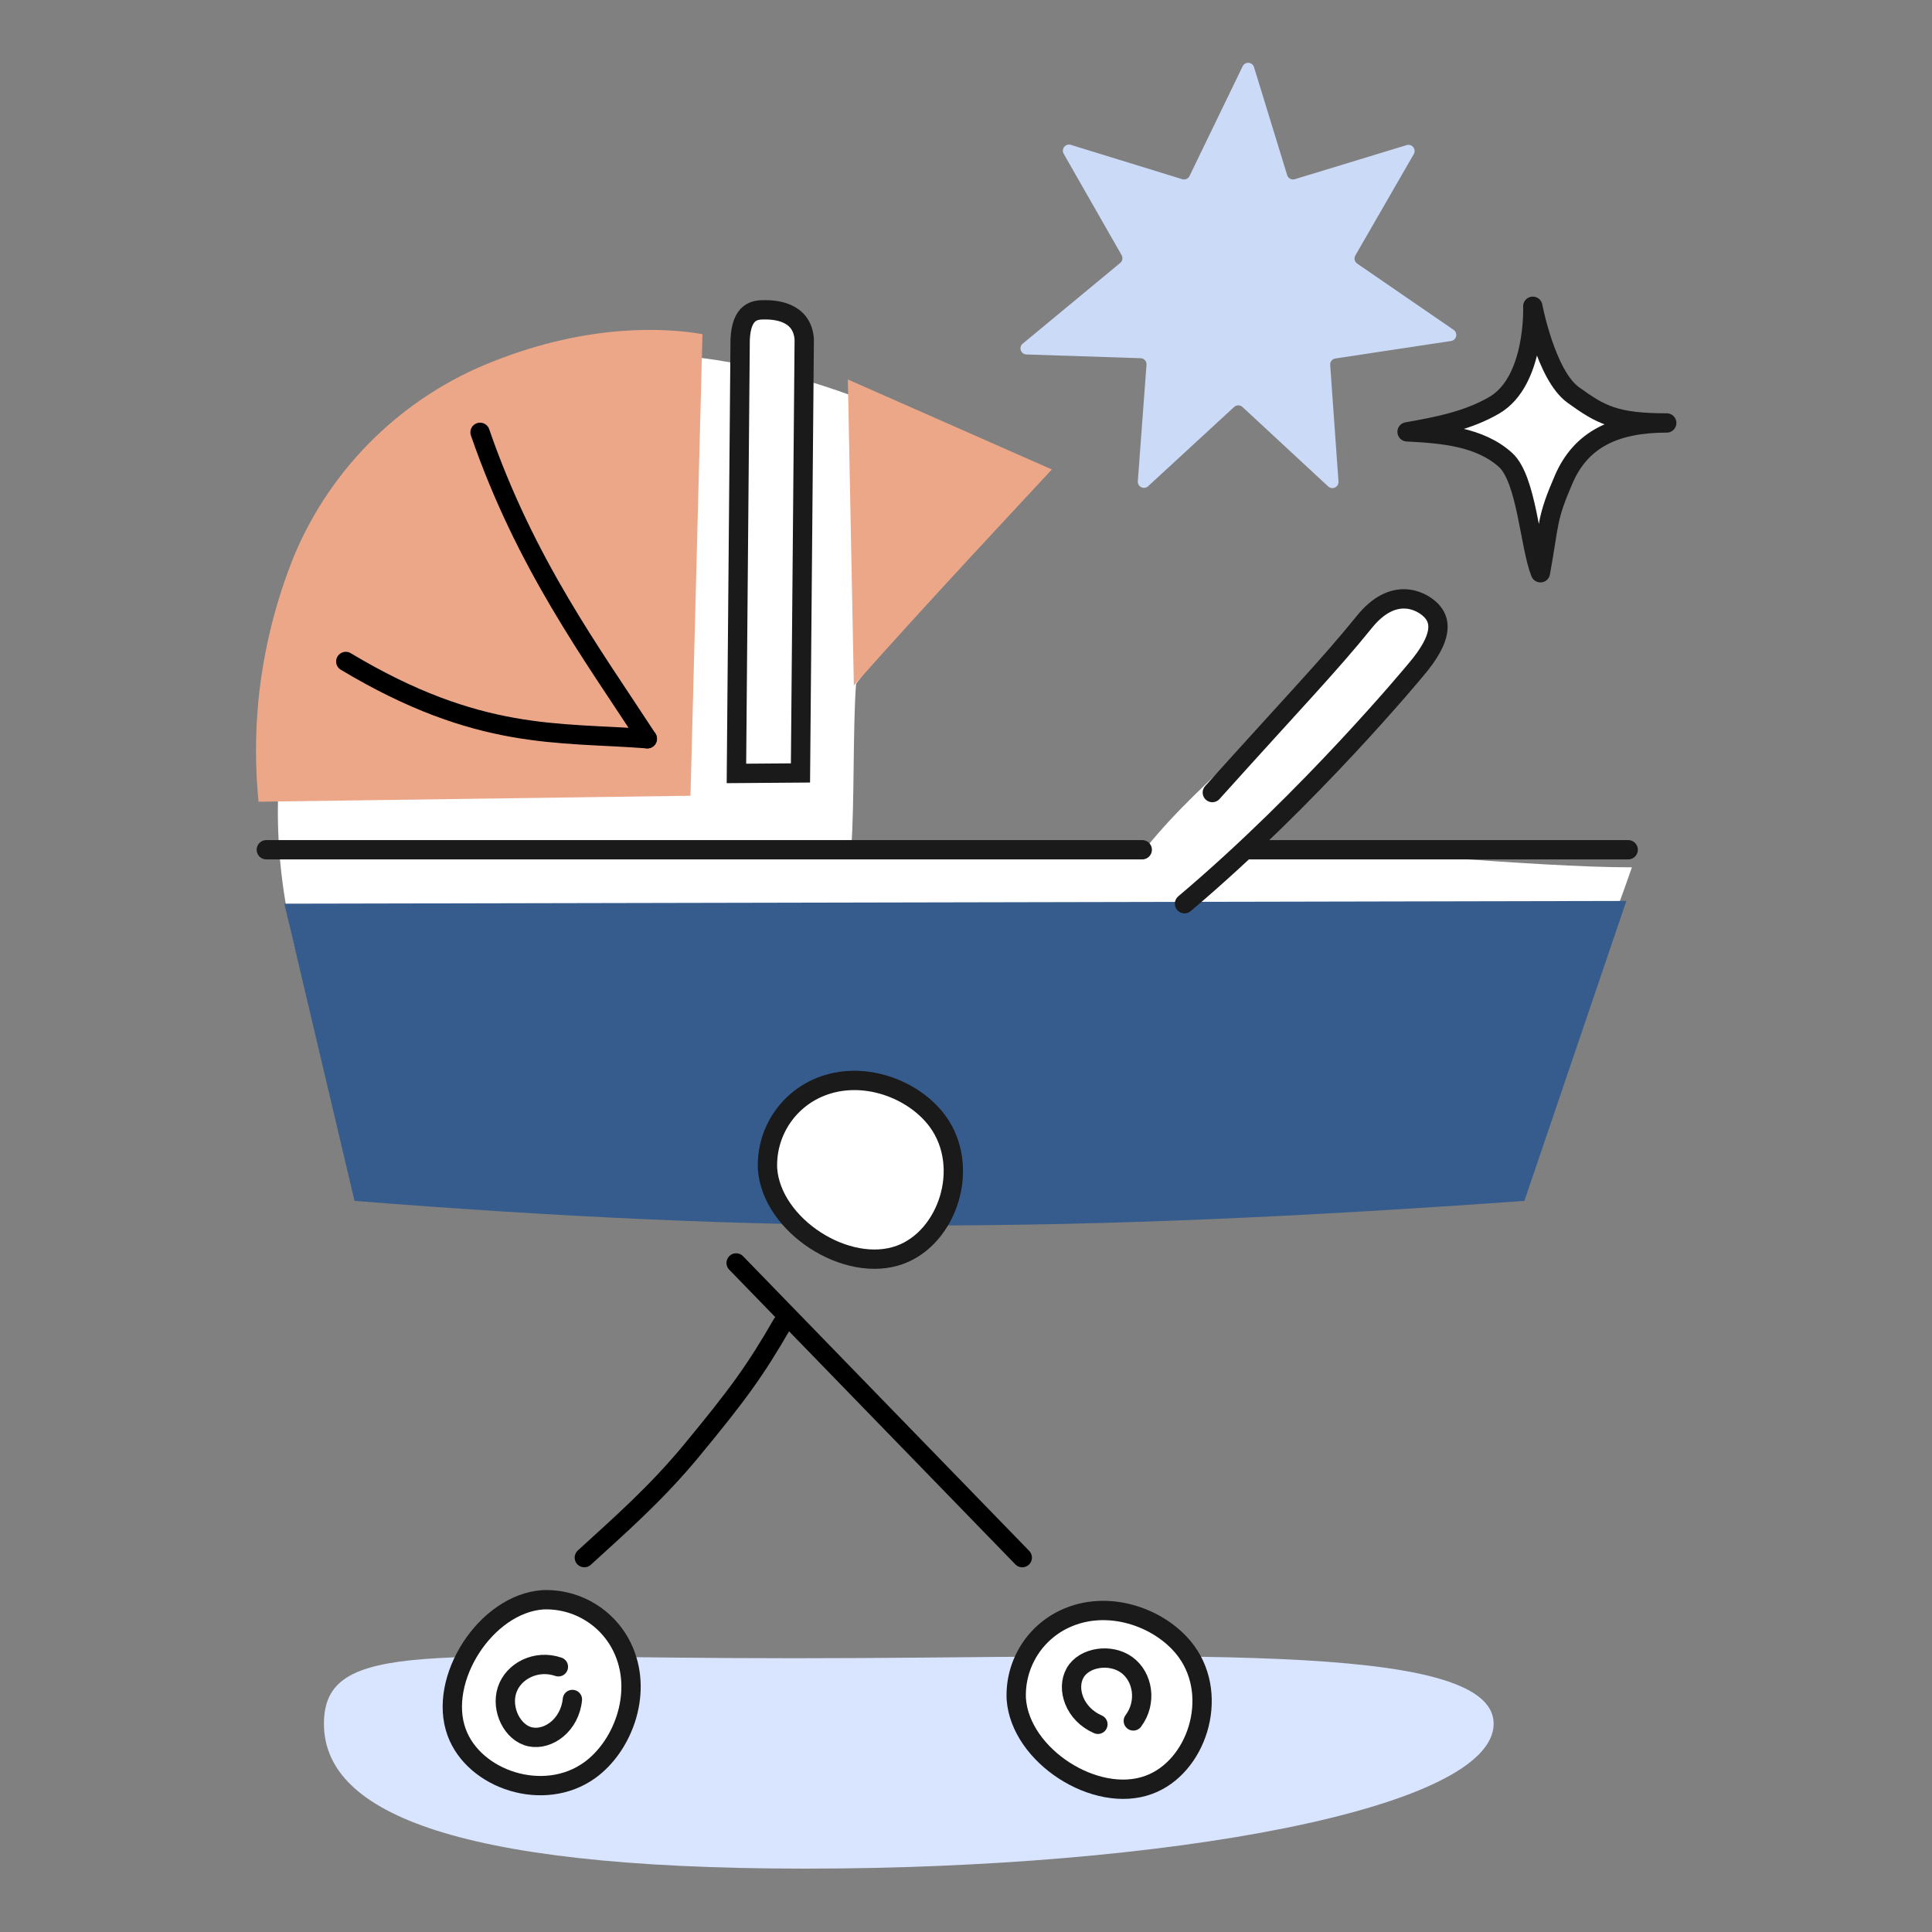 <svg width="400" height="400" viewBox="0 0 400 400" fill="none" xmlns="http://www.w3.org/2000/svg"><rect x="0" y="0" width="400" height="400" fill="#808080" stroke="none"/><g clip-path="url(#clip0_105_481)"><path d="M81.87 240.57C77.04 234.02 49.42 195.28 59.87 145.57C65.87 116.97 81.71 98.07 89.87 89.57C99.71 85.37 108.31 74.95 124.87 73.57C160.87 70.57 197.64 90.76 209.87 97.57C197.54 113.57 189.57 125.57 177.24 141.57C176.57 150.24 176.91 166.9 176.24 175.57C201.24 176.57 212.24 174.57 237.24 175.57C249.24 160.57 267.87 147.57 279.87 132.57C283.65 122.96 289.79 122.76 296.24 126.62C301.37 129.69 292.93 135.35 290.24 142.62C280.57 154.29 269.91 163.95 260.24 175.62C281.24 175.62 316.87 179.57 337.87 179.57C329.21 204.57 320.54 222.57 311.87 247.57L81.87 240.57Z" fill="white"/><path d="M309.24 356.88C309.24 374.53 241.48 386.88 166.71 386.88C91.94 386.88 67.07 374.5 67.07 356.88C67.07 339.26 89.7 343.32 164.47 343.32C239.24 343.32 309.24 339.22 309.24 356.88Z" fill="#D9E4FF"/><path d="M210.41 351.75C210.25 348.168 211.198 344.623 213.125 341.599C215.052 338.575 217.865 336.218 221.18 334.85C230.18 331.1 240.82 335.26 245.67 341.96C252.54 351.47 247.67 365.96 237.83 369.54C226.87 373.57 211.24 363.5 210.41 351.75Z" fill="white" stroke="#1A1A1A" stroke-width="4" stroke-miterlimit="10" stroke-linecap="round"/><path d="M53.53 165.99L142.96 164.75C143.793 132.89 144.62 101.037 145.44 69.19C138.33 67.93 122.26 66.79 101.97 74.88C92.816 78.48 84.474 83.873 77.433 90.742C70.392 97.611 64.795 105.818 60.97 114.88C57.069 124.474 54.56 134.576 53.52 144.88C52.825 151.9 52.829 158.971 53.53 165.99Z" fill="#ECA789"/><path d="M73.4 248.63C159.48 255.42 220.4 255.42 315.61 248.63C322.65 227.963 329.687 207.263 336.72 186.53L58.87 187.1C63.724 207.613 68.567 228.123 73.4 248.63Z" fill="#355C8C"/><path d="M152.41 261.48L211.65 322.49" stroke="black" stroke-width="4" stroke-miterlimit="10" stroke-linecap="round"/><path d="M175.54 78.57C175.953 99.69 176.367 120.807 176.78 141.92C191.78 125.01 210.41 105.14 217.78 97.2L175.54 78.57Z" fill="#ECA789"/><path d="M256.36 175.93H337.1" stroke="#1A1A1A" stroke-width="4" stroke-miterlimit="10" stroke-linecap="round"/><path d="M55.14 175.93H236.49" stroke="#1A1A1A" stroke-width="4" stroke-miterlimit="10" stroke-linecap="round"/><path d="M112.34 331.22C115.923 331.066 119.466 332.018 122.489 333.947C125.512 335.875 127.869 338.687 129.24 342C132.98 351 128.82 361.63 122.12 366.48C112.61 373.36 98.12 368.48 94.54 358.64C90.54 347.69 100.59 332.08 112.34 331.22Z" fill="white" stroke="#1A1A1A" stroke-width="4" stroke-miterlimit="10" stroke-linecap="round"/><path d="M245.24 187.1C271.31 165.1 293.03 138.8 293.03 138.8C299.1 131.73 298.26 128.27 296.16 126.24C294.06 124.21 288.4 121.44 282.5 128.73C275.05 137.93 268.41 144.73 251 164.09" fill="white"/><path d="M245.24 187.1C271.31 165.1 293.03 138.8 293.03 138.8C299.1 131.73 298.26 128.27 296.16 126.24C294.06 124.21 288.4 121.44 282.5 128.73C275.05 137.93 268.41 144.73 251 164.09" stroke="#1A1A1A" stroke-width="4" stroke-miterlimit="10" stroke-linecap="round"/><path d="M158.24 64.14C156.37 64.14 153.49 64.35 153.24 70.33L152.47 160.13L165.73 160.03L166.51 70.23C166.07 64.29 160.11 64.13 158.24 64.14Z" fill="white" stroke="#1A1A1A" stroke-width="4" stroke-miterlimit="10" stroke-linecap="round"/><path d="M161.97 274.05C156.35 283.81 152.78 288.68 143.34 300.13C135.68 309.43 128.04 316 120.98 322.49" stroke="black" stroke-width="4" stroke-miterlimit="10" stroke-linecap="round"/><path d="M158.91 242.01C158.751 238.426 159.699 234.881 161.626 231.855C163.553 228.83 166.365 226.471 169.68 225.1C178.68 221.36 189.32 225.52 194.17 232.22C201.04 241.73 196.17 256.22 186.33 259.8C175.37 263.81 159.76 253.76 158.91 242.01Z" fill="white" stroke="#1A1A1A" stroke-width="4" stroke-miterlimit="10" stroke-linecap="round"/><path d="M134.02 152.95C122.54 135.33 108.77 116.7 99.39 89.51" stroke="black" stroke-width="4" stroke-miterlimit="10" stroke-linecap="round"/><path d="M134.02 152.95C115.54 151.52 99.1 153.45 71.59 136.95" stroke="black" stroke-width="4" stroke-miterlimit="10" stroke-linecap="round"/><path d="M115.61 345.09C111.04 343.52 106.26 345.95 104.97 349.93C103.68 353.91 106.1 358.83 109.81 359.6C113.52 360.37 117.98 357.15 118.51 351.86" fill="white"/><path d="M115.61 345.09C111.04 343.52 106.26 345.95 104.97 349.93C103.68 353.91 106.1 358.83 109.81 359.6C113.52 360.37 117.98 357.15 118.51 351.86" stroke="#1A1A1A" stroke-width="4" stroke-miterlimit="10" stroke-linecap="round"/><path d="M234.64 356.3C237.53 352.43 236.64 347.14 233.28 344.7C229.92 342.26 224.46 343.06 222.59 346.35C220.72 349.64 222.43 354.88 227.31 357" fill="white"/><path d="M234.64 356.3C237.53 352.43 236.64 347.14 233.28 344.7C229.92 342.26 224.46 343.06 222.59 346.35C220.72 349.64 222.43 354.88 227.31 357" stroke="#1A1A1A" stroke-width="4" stroke-miterlimit="10" stroke-linecap="round"/><path d="M246.34 36.31L257.24 13.8C257.334 13.564 257.497 13.361 257.707 13.219C257.917 13.076 258.166 13 258.42 13C258.674 13 258.922 13.076 259.133 13.219C259.343 13.361 259.506 13.564 259.6 13.8L266.52 36.34C266.637 36.639 266.862 36.884 267.151 37.025C267.441 37.166 267.772 37.193 268.08 37.1L291.24 30.04C291.484 29.968 291.743 29.971 291.986 30.047C292.228 30.123 292.442 30.27 292.601 30.468C292.759 30.667 292.856 30.908 292.877 31.161C292.898 31.414 292.843 31.668 292.72 31.89L280.61 52.89C280.451 53.169 280.403 53.498 280.475 53.811C280.547 54.124 280.735 54.399 281 54.58L300.95 68.29C301.163 68.433 301.327 68.638 301.421 68.877C301.515 69.115 301.535 69.377 301.478 69.627C301.42 69.877 301.288 70.104 301.1 70.278C300.911 70.451 300.674 70.564 300.42 70.6L276.48 74.22C276.164 74.265 275.876 74.428 275.675 74.677C275.475 74.926 275.376 75.241 275.4 75.56L277.12 99.72C277.133 99.972 277.071 100.223 276.941 100.44C276.812 100.656 276.62 100.829 276.391 100.937C276.163 101.044 275.907 101.081 275.658 101.042C275.408 101.004 275.175 100.891 274.99 100.72L257.24 84.26C257.004 84.044 256.695 83.924 256.375 83.924C256.055 83.924 255.746 84.044 255.51 84.26L237.7 100.67C237.514 100.841 237.282 100.954 237.032 100.992C236.783 101.031 236.527 100.994 236.298 100.887C236.07 100.779 235.878 100.606 235.749 100.39C235.619 100.173 235.557 99.922 235.57 99.67L237.37 75.52C237.394 75.202 237.297 74.886 237.099 74.636C236.9 74.386 236.615 74.219 236.3 74.17L212.36 73.38C212.107 73.342 211.871 73.228 211.683 73.054C211.496 72.88 211.366 72.653 211.309 72.403C211.253 72.153 211.274 71.892 211.368 71.654C211.463 71.417 211.627 71.213 211.84 71.07L231.84 54.51C232.103 54.329 232.288 54.056 232.358 53.744C232.429 53.433 232.379 53.107 232.22 52.83L220.22 31.83C220.094 31.609 220.038 31.355 220.059 31.101C220.079 30.847 220.175 30.606 220.335 30.407C220.494 30.209 220.71 30.063 220.953 29.989C221.197 29.914 221.457 29.915 221.7 29.99L244.84 37.12C245.146 37.195 245.469 37.154 245.746 37.004C246.023 36.854 246.235 36.607 246.34 36.31Z" fill="#CBDAF7"/><path d="M309.39 83.89C303.92 87.09 297.56 88.32 291.32 89.41C298.54 89.76 306.39 90.41 311.72 95.24C316.1 99.24 316.72 113.05 318.93 118.58C320.86 107.92 320.18 107.48 323.77 99.2C327.36 90.92 334.43 87.57 345.08 87.57C334.38 87.57 331.37 85.85 325.71 81.76C320.05 77.67 317.35 63.41 317.35 63.41C317.35 63.41 317.96 78.86 309.39 83.89Z" fill="white" stroke="#1A1A1A" stroke-width="4" stroke-linecap="round" stroke-linejoin="round"/></g><defs><clipPath id="clip0_105_481"><rect width="294.08" height="373.91" fill="white" transform="translate(53 13)"/></clipPath></defs></svg>